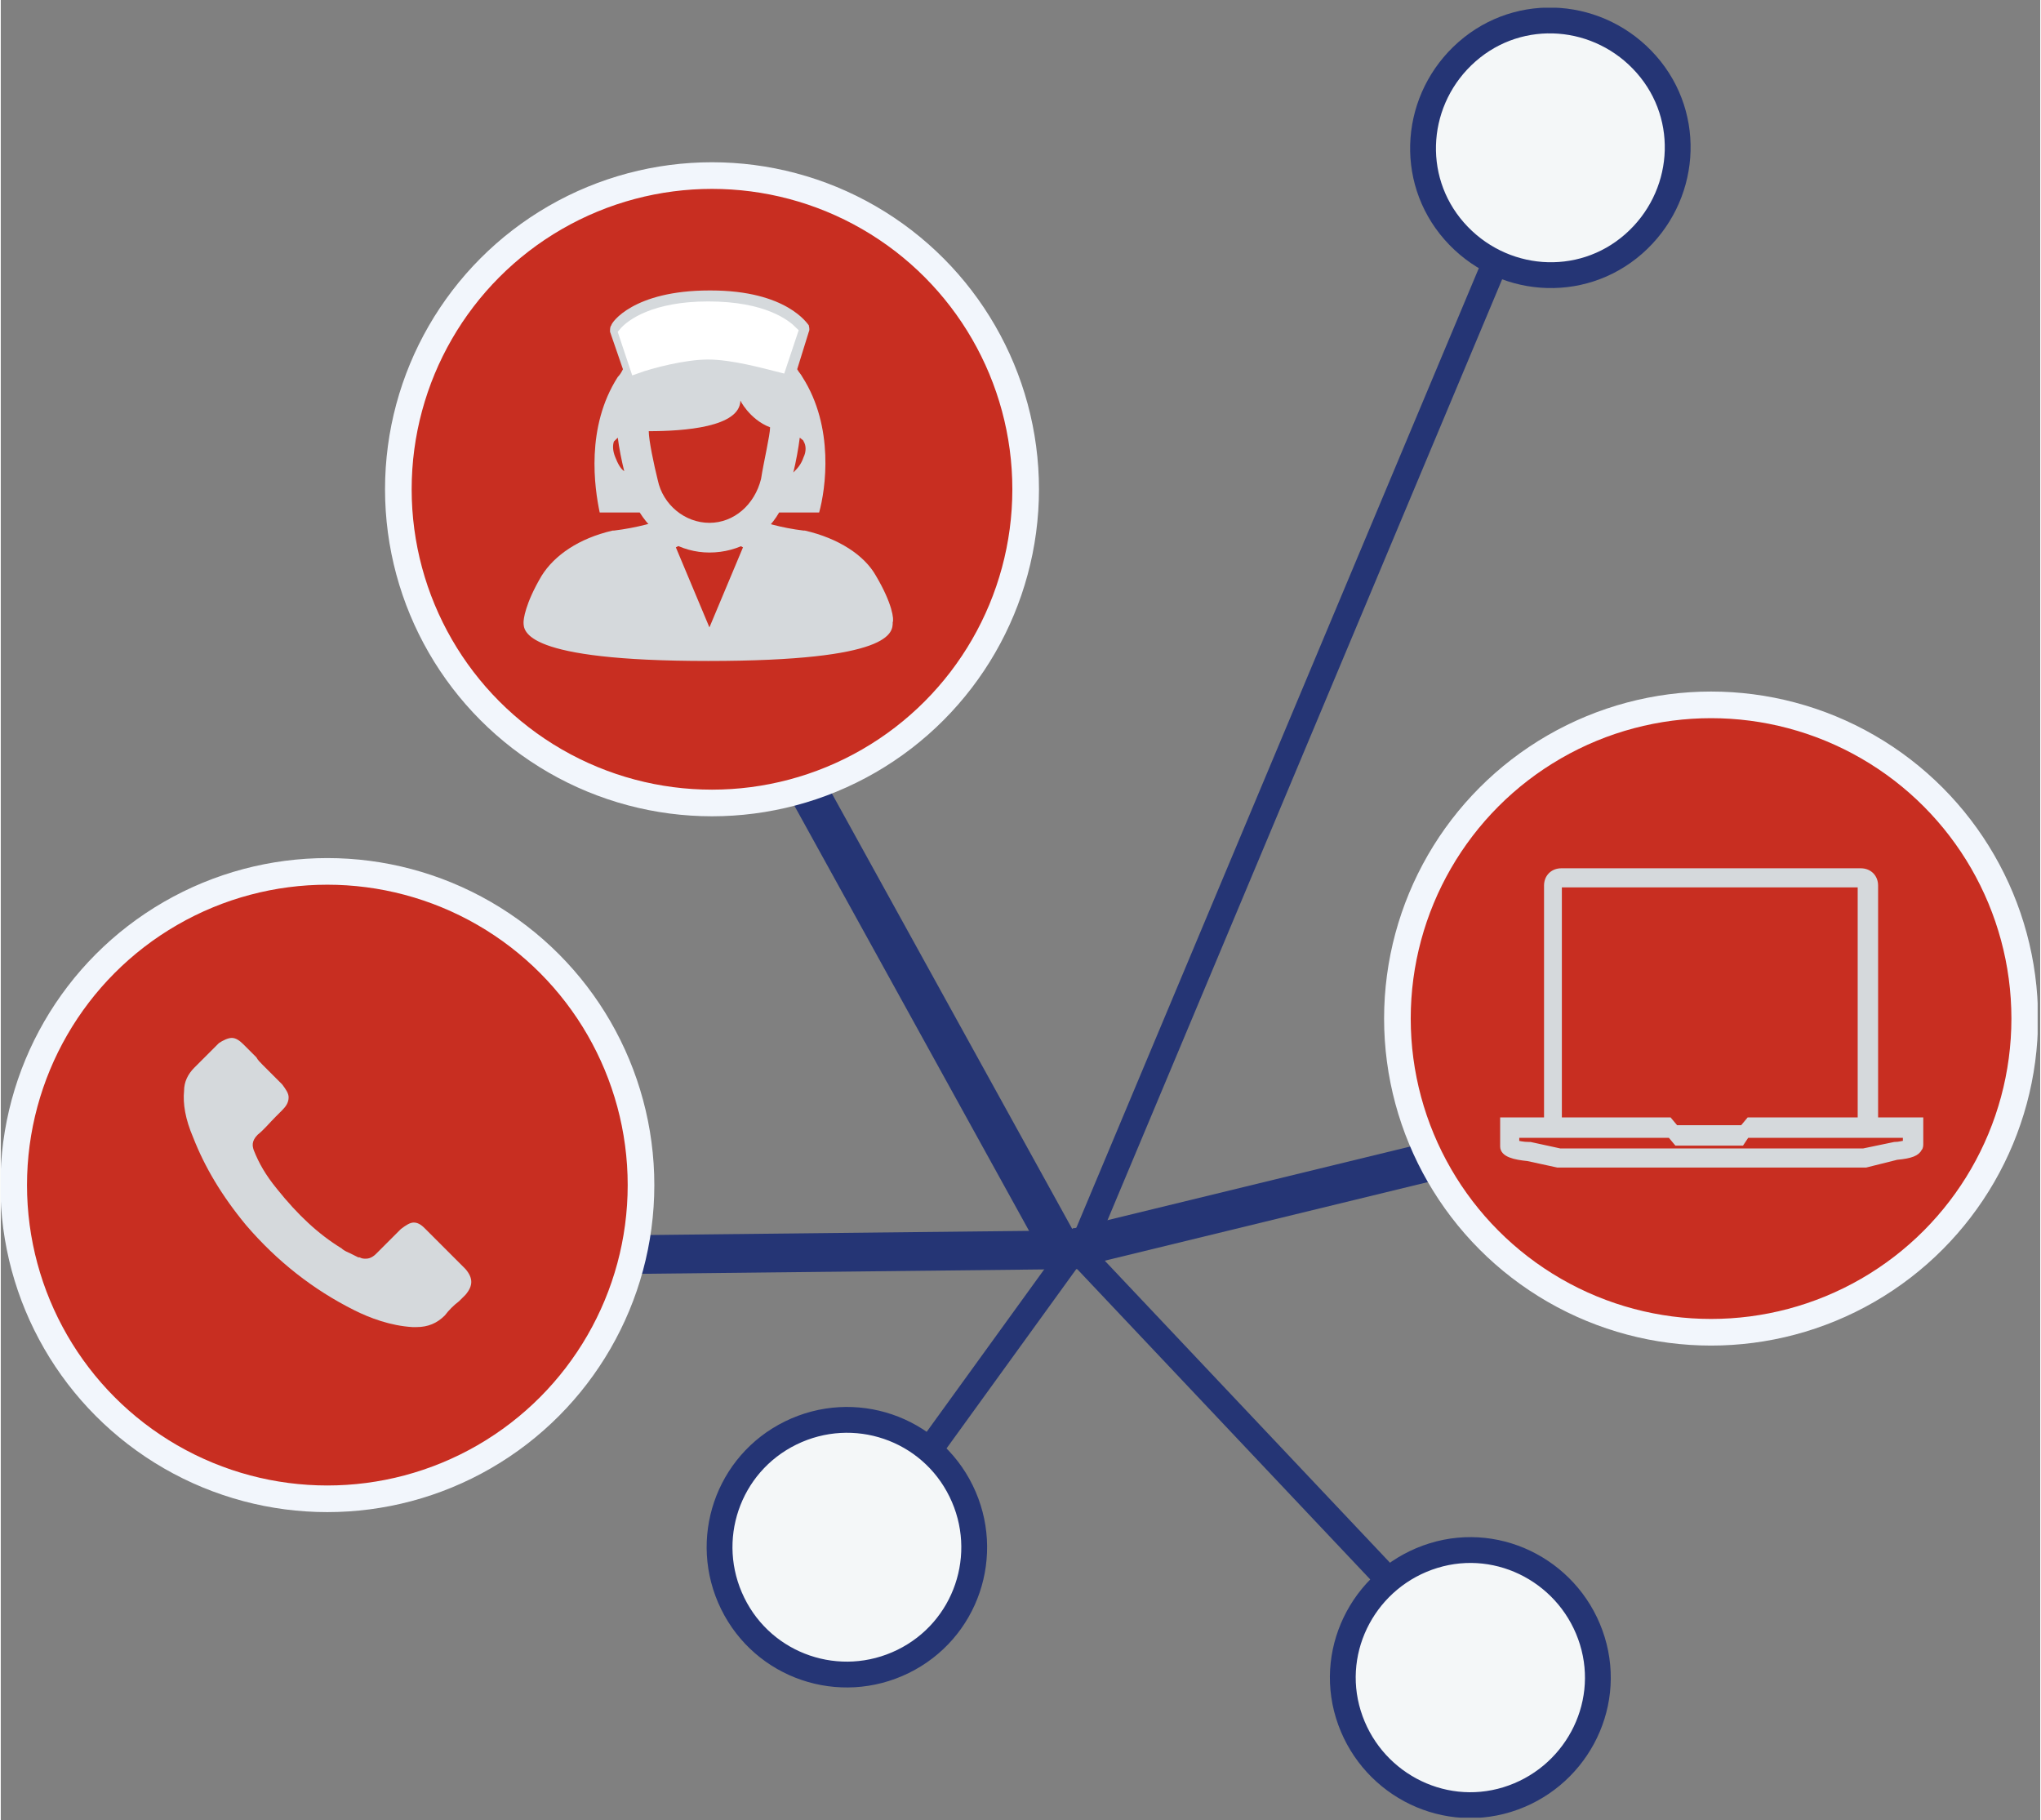 <?xml version="1.0" encoding="utf-8"?>
<svg xmlns="http://www.w3.org/2000/svg" xmlns:xlink="http://www.w3.org/1999/xlink" version="1.1" id="Ebene_1" x="0px" y="0px" viewBox="0 0 158 141" style="enable-background:new 0 0 158 141;" xml:space="preserve" width="157" height="140">
<rect x="0" y="0" width="158" height="141" fill="#808080" stroke="none"/>
<style type="text/css">
	.st0{fill:none;stroke:#253575;stroke-width:2;}
	.st1{clip-path:url(#SVGID_00000115503253500815713490000007990968190662128770_);fill:#F4F7F8;}
	.st2{clip-path:url(#SVGID_00000115503253500815713490000007990968190662128770_);fill:none;stroke:#253575;stroke-width:2;}
	.st3{fill:none;stroke:#253575;stroke-width:3;}
	.st4{clip-path:url(#SVGID_00000039828647899652571060000002243014919418413469_);fill:#253575;}
	.st5{clip-path:url(#SVGID_00000039828647899652571060000002243014919418413469_);fill:#C82E21;}
	.st6{clip-path:url(#SVGID_00000039828647899652571060000002243014919418413469_);fill:none;stroke:#F2F6FC;stroke-width:2.063;}
	.st7{clip-path:url(#SVGID_00000039828647899652571060000002243014919418413469_);fill:#D5D9DC;}
	.st8{clip-path:url(#SVGID_00000039828647899652571060000002243014919418413469_);fill:#FFFFFF;}
	
		.st9{clip-path:url(#SVGID_00000039828647899652571060000002243014919418413469_);fill:none;stroke:#FFFFFF;stroke-width:0.9;stroke-miterlimit:10;}
	
		.st10{clip-path:url(#SVGID_00000039828647899652571060000002243014919418413469_);fill:none;stroke:#D5D9DC;stroke-width:0.281;stroke-miterlimit:10;}
</style>
<line class="st0" x1="83.7" y1="96.8" x2="116" y2="19.8"/>
<line class="st0" x1="82.4" y1="95.8" x2="107.9" y2="122.8"/>
<line class="st0" x1="83.9" y1="95.8" x2="71.6" y2="112.8"/>
<g>
	<defs>
		<rect id="SVGID_1_" x="-0.1" y="0.6" width="157.8" height="140.2"/>
	</defs>
	<clipPath id="SVGID_00000158708568281473369370000014837599015653290898_">
		<use xlink:href="#SVGID_1_" style="overflow:visible;"/>
	</clipPath>
	<path style="clip-path:url(#SVGID_00000158708568281473369370000014837599015653290898_);fill:#F4F7F8;" d="M112.6,17.9   c3.6,4.1,9.8,4.6,13.9,1c4.1-3.6,4.6-9.8,1-13.9c-3.6-4.1-9.8-4.6-13.9-1C109.5,7.6,109,13.8,112.6,17.9"/>
	
		<path style="clip-path:url(#SVGID_00000158708568281473369370000014837599015653290898_);fill:none;stroke:#253575;stroke-width:2;" d="   M112.6,17.9c3.6,4.1,9.8,4.6,13.9,1c4.1-3.6,4.6-9.8,1-13.9c-3.6-4.1-9.8-4.6-13.9-1C109.5,7.6,109,13.8,112.6,17.9z"/>
	<path style="clip-path:url(#SVGID_00000158708568281473369370000014837599015653290898_);fill:#F4F7F8;" d="M111,120.5   c-5.2,1.6-8.2,7.1-6.6,12.3c1.6,5.2,7.1,8.2,12.3,6.6c5.2-1.6,8.2-7.1,6.6-12.3S116.2,118.9,111,120.5"/>
	
		<path style="clip-path:url(#SVGID_00000158708568281473369370000014837599015653290898_);fill:none;stroke:#253575;stroke-width:2;" d="   M111,120.5c-5.2,1.6-8.2,7.1-6.6,12.3c1.6,5.2,7.1,8.2,12.3,6.6c5.2-1.6,8.2-7.1,6.6-12.3S116.2,118.9,111,120.5z"/>
	<path style="clip-path:url(#SVGID_00000158708568281473369370000014837599015653290898_);fill:#F4F7F8;" d="M74.4,115.5   c-2.4-4.9-8.3-6.9-13.2-4.5c-4.9,2.4-6.9,8.3-4.5,13.2c2.4,4.9,8.3,6.9,13.2,4.5S76.8,120.4,74.4,115.5"/>
	
		<path style="clip-path:url(#SVGID_00000158708568281473369370000014837599015653290898_);fill:none;stroke:#253575;stroke-width:2;" d="   M74.4,115.5c-2.4-4.9-8.3-6.9-13.2-4.5c-4.9,2.4-6.9,8.3-4.5,13.2c2.4,4.9,8.3,6.9,13.2,4.5S76.8,120.4,74.4,115.5z"/>
</g>
<line class="st3" x1="82.4" y1="97.2" x2="52.7" y2="43.4"/>
<line class="st3" x1="82.7" y1="96.8" x2="134.5" y2="84.2"/>
<line class="st3" x1="83.7" y1="96.8" x2="47.1" y2="97.2"/>
<g>
	<defs>
		<rect id="SVGID_00000147924668641113944550000003792398616606300340_" width="157.8" height="140.2"/>
	</defs>
	<clipPath id="SVGID_00000097463605950285486070000004904856931167839642_">
		<use xlink:href="#SVGID_00000147924668641113944550000003792398616606300340_" style="overflow:visible;"/>
	</clipPath>
	<path style="clip-path:url(#SVGID_00000097463605950285486070000004904856931167839642_);fill:#253575;" d="M143.5,91.1   c6.1,0,11-4.9,11-11c0-6.1-4.9-11-11-11c-6.1,0-11,4.9-11,11C132.5,86.2,137.4,91.1,143.5,91.1"/>
	<path style="clip-path:url(#SVGID_00000097463605950285486070000004904856931167839642_);fill:#C82E21;" d="M55.1,62.2   c13.4,0,24.3-10.9,24.3-24.3c0-13.4-10.9-24.3-24.3-24.3S30.8,24.5,30.8,37.9C30.8,51.3,41.7,62.2,55.1,62.2"/>
	
		<circle style="clip-path:url(#SVGID_00000097463605950285486070000004904856931167839642_);fill:none;stroke:#F2F6FC;stroke-width:2.063;" cx="55.1" cy="37.9" r="24.3"/>
	<path style="clip-path:url(#SVGID_00000097463605950285486070000004904856931167839642_);fill:#D5D9DC;" d="M62.2,35.4   c-0.2,0.6-0.5,0.9-0.8,1.2c0.2-0.8,0.4-1.9,0.5-2.7c0.1,0.1,0.3,0.2,0.3,0.3C62.4,34.5,62.4,35,62.2,35.4 M59.6,33.1   c0,0.6-0.5,2.7-0.7,4c-0.5,2-2.1,3.4-4,3.4c-1.9,0-3.6-1.4-4-3.3c-0.3-1.2-0.7-3.1-0.7-3.8c2.7,0,7.1-0.3,7.1-2.4   C57.2,30.9,58,32.5,59.6,33.1L59.6,33.1z M47.6,35.4c-0.2-0.5-0.2-0.9-0.1-1.2c0.1-0.1,0.2-0.2,0.3-0.3c0.1,0.8,0.3,1.8,0.5,2.6   C48,36.3,47.8,35.9,47.6,35.4 M62.1,29.2c-0.1-0.2-0.3-0.4-0.4-0.6l0.9-2.9c0.1-0.2,0-0.4,0-0.5c-0.1-0.1-1.7-2.7-7.6-2.7h0   c0,0-0.1,0-0.1,0c0,0,0,0,0,0c-5.9,0-7.6,2.5-7.6,2.7c-0.1,0.1-0.1,0.3-0.1,0.5l1,2.9c-0.1,0.2-0.2,0.4-0.4,0.6   c-2.5,3.9-1.8,8.6-1.4,10.5h3.1c1.2,1.9,3.2,3.1,5.4,3.1c2.3,0,4.3-1.2,5.4-3.1h3.1C63.9,37.9,64.6,33.1,62.1,29.2"/>
	<path style="clip-path:url(#SVGID_00000097463605950285486070000004904856931167839642_);fill:#D5D9DC;" d="M67.8,44.6   c-0.9-1.6-2.9-2.9-5.5-3.5l-0.1,0c-1.7-0.2-3.5-0.7-3.8-1c0,0.1,0.1,0.2,0.1,0.4h-2.4c0,0.4,0,1.2,1.4,1.9l-2.6,6.2l-2.6-6.2   c1.4-0.7,1.4-1.5,1.4-1.9h-2.4c0-0.2,0.1-0.4,0.1-0.4c-0.3,0.3-2.2,0.8-3.9,1l-0.1,0c-2.6,0.6-4.5,1.9-5.5,3.5   c-1.3,2.2-1.4,3.4-1.4,3.6c0,0.7,0,3,14.3,3s14.3-2.2,14.3-3C69.2,48,69.1,46.8,67.8,44.6"/>
	<path style="clip-path:url(#SVGID_00000097463605950285486070000004904856931167839642_);fill:#FFFFFF;" d="M54.8,23.8   c4.3,0,6,1.4,6.5,1.9l-0.9,2.7c-1.2-0.3-3.7-1-5.6-1c-1.9,0-4.5,0.7-5.6,1.1l-0.9-2.7C48.8,25.2,50.6,23.8,54.8,23.8"/>
	
		<path style="clip-path:url(#SVGID_00000097463605950285486070000004904856931167839642_);fill:none;stroke:#FFFFFF;stroke-width:0.9;stroke-miterlimit:10;" d="   M54.8,23.8c4.3,0,6,1.4,6.5,1.9l-0.9,2.7c-1.2-0.3-3.7-1-5.6-1c-1.9,0-4.5,0.7-5.6,1.1l-0.9-2.7C48.8,25.2,50.6,23.8,54.8,23.8z"/>
	<path style="clip-path:url(#SVGID_00000097463605950285486070000004904856931167839642_);fill:#C82E21;" d="M132.5,103.2   c13.4,0,24.3-10.9,24.3-24.3c0-13.4-10.9-24.3-24.3-24.3s-24.3,10.9-24.3,24.3C108.2,92.3,119.1,103.2,132.5,103.2"/>
	
		<circle style="clip-path:url(#SVGID_00000097463605950285486070000004904856931167839642_);fill:none;stroke:#F2F6FC;stroke-width:2.063;" cx="132.5" cy="78.9" r="24.3"/>
	<path style="clip-path:url(#SVGID_00000097463605950285486070000004904856931167839642_);fill:#D5D9DC;" d="M147.5,88.5   c-0.2,0-0.4,0.1-0.8,0.1l-2.4,0.5h-23.5l-2.3-0.5l-0.1,0c-0.5,0-0.8-0.1-0.9-0.1V88h11.8l0.5,0.6h5.1l0.4-0.6h12.2V88.5z    M144.1,86.7h-8.7l-0.5,0.6h-5.1l-0.5-0.6h-8.5V86h0v-17h0v-0.4h23.2v1.4h0v1.3h0v13h0v1.3h0V86.7z M148.8,86.7h-3.5V68.6   c0-0.7-0.5-1.2-1.2-1.2h-23.2c-0.7,0-1.2,0.5-1.2,1.2v18.1h-3.4v2.1c0,0.7,1,0.9,2,1l2.3,0.5l23.9,0l2.4-0.6   c1.1-0.1,1.6-0.3,1.8-0.7c0.1-0.1,0.1-0.3,0.1-0.4V86.7z"/>
	
		<path style="clip-path:url(#SVGID_00000097463605950285486070000004904856931167839642_);fill:none;stroke:#D5D9DC;stroke-width:0.281;stroke-miterlimit:10;" d="   M147.5,88.5c-0.2,0-0.4,0.1-0.8,0.1l-2.4,0.5h-23.5l-2.3-0.5l-0.1,0c-0.5,0-0.8-0.1-0.9-0.1V88h11.8l0.5,0.6h5.1l0.4-0.6h12.2V88.5   z M144.1,86.7h-8.7l-0.5,0.6h-5.1l-0.5-0.6h-8.5V86h0v-17h0v-0.4h23.2v1.4h0v1.3h0v13h0v1.3h0V86.7z M148.8,86.7h-3.5V68.6   c0-0.7-0.5-1.2-1.2-1.2h-23.2c-0.7,0-1.2,0.5-1.2,1.2v18.1h-3.4v2.1c0,0.7,1,0.9,2,1l2.3,0.5l23.9,0l2.4-0.6   c1.1-0.1,1.6-0.3,1.8-0.7c0.1-0.1,0.1-0.3,0.1-0.4V86.7z"/>
	<path style="clip-path:url(#SVGID_00000097463605950285486070000004904856931167839642_);fill:#C82E21;" d="M25.3,116.1   c13.4,0,24.3-10.9,24.3-24.3c0-13.4-10.9-24.3-24.3-24.3S1,78.4,1,91.8C1,105.2,11.9,116.1,25.3,116.1"/>
	
		<circle style="clip-path:url(#SVGID_00000097463605950285486070000004904856931167839642_);fill:none;stroke:#F2F6FC;stroke-width:2.063;" cx="25.3" cy="91.8" r="24.3"/>
	<path style="clip-path:url(#SVGID_00000097463605950285486070000004904856931167839642_);fill:#D5D9DC;" d="M36,100.3   c0.6-0.7,0.6-1.3,0-2l-3.1-3.1c-0.2-0.2-0.5-0.5-0.9-0.5c-0.3,0-0.6,0.2-1,0.5l-1.9,1.9c-0.1,0.1-0.4,0.4-0.8,0.4   c-0.2,0-0.3,0-0.5-0.1c0,0,0,0-0.1,0c-0.2-0.1-0.4-0.2-0.6-0.3c-0.2-0.1-0.5-0.2-0.7-0.4c-1.8-1.1-3.4-2.6-5-4.6   c-0.9-1.1-1.4-2-1.8-3c0,0,0,0,0,0c-0.1-0.3-0.2-0.7,0.3-1.2c0,0,0,0,0,0c0.5-0.4,0.9-0.9,1.4-1.4c0.2-0.2,0.3-0.3,0.5-0.5   c0.3-0.3,0.5-0.6,0.5-1c0-0.3-0.2-0.6-0.5-1l-1.5-1.5c-0.2-0.2-0.4-0.4-0.5-0.6c-0.4-0.4-0.7-0.7-1-1c-0.3-0.3-0.6-0.5-0.9-0.5   c-0.3,0-0.7,0.2-1,0.4l-1.9,1.9c-0.5,0.5-0.8,1.1-0.8,1.8c-0.1,1,0.1,2.2,0.7,3.6c0.9,2.3,2.2,4.5,4.1,6.8c2.4,2.8,5.2,5,8.4,6.6   c1.2,0.6,2.8,1.2,4.5,1.3c0.1,0,0.2,0,0.3,0c0.9,0,1.6-0.3,2.2-0.9c0.3-0.4,0.7-0.8,1.1-1.1C35.6,100.7,35.8,100.5,36,100.3"/>
</g>
</svg>
